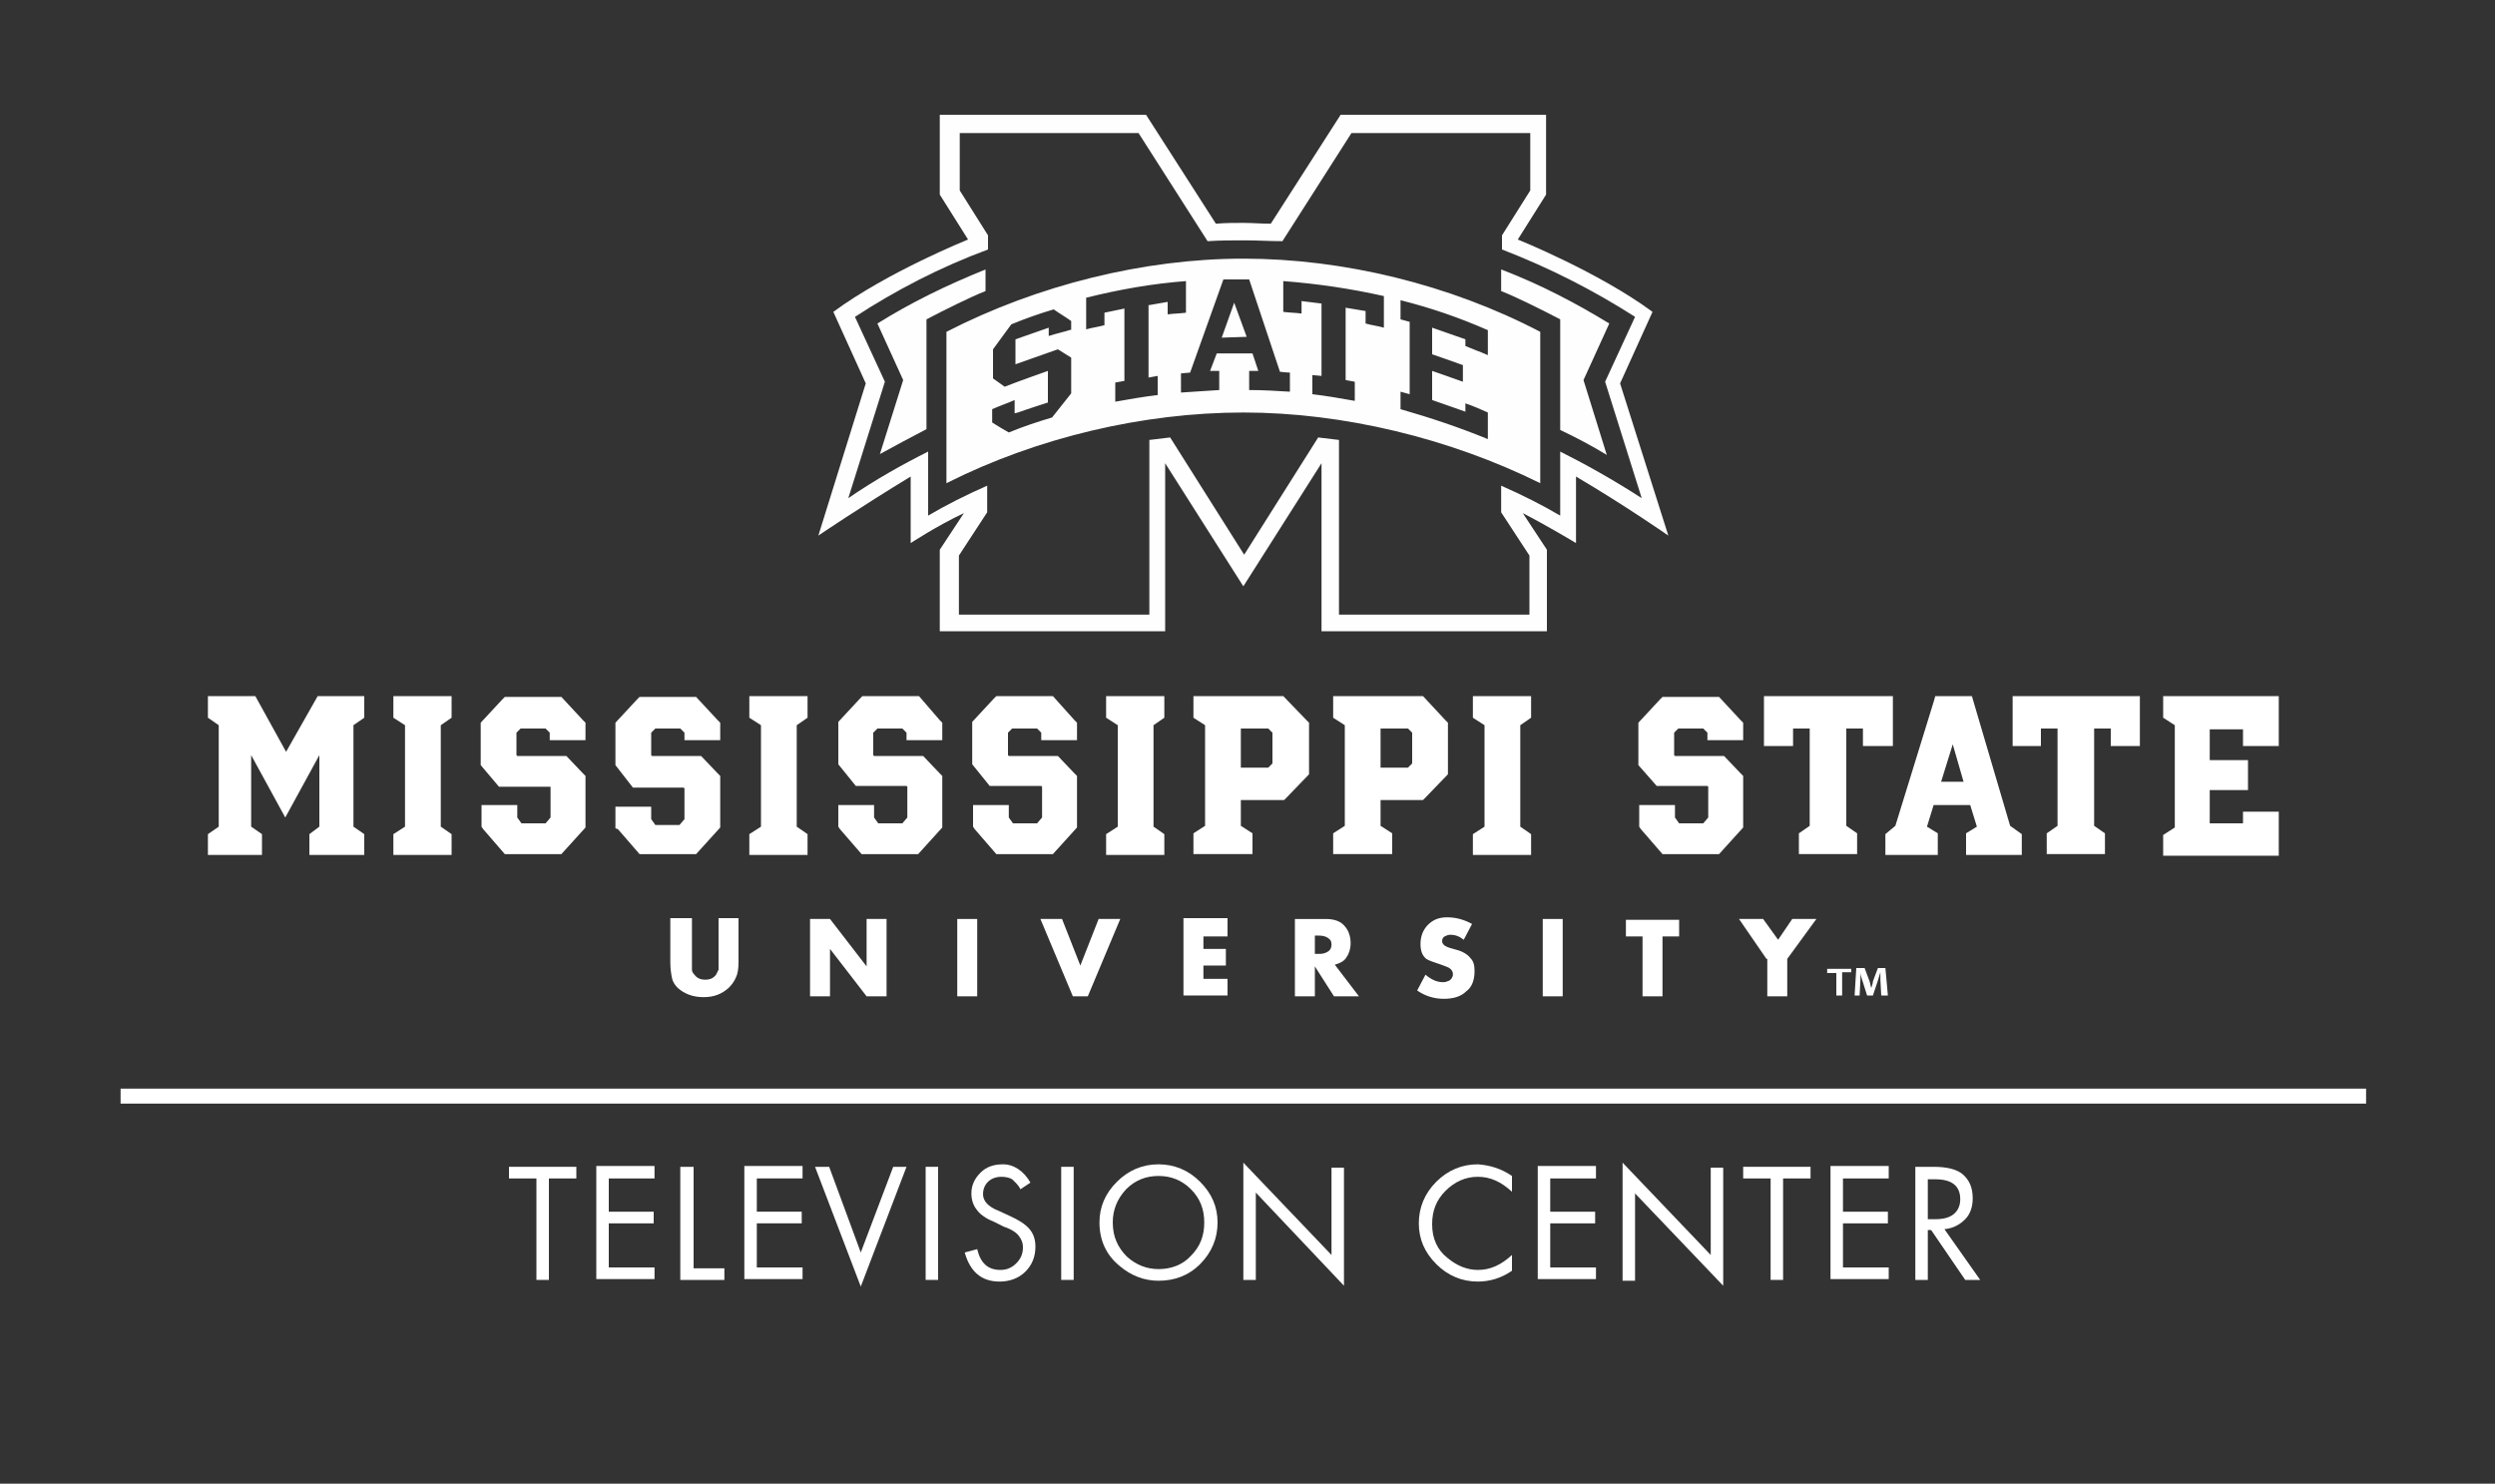 <?xml version="1.0" encoding="utf-8"?>
<!-- Generator: Adobe Illustrator 23.1.1, SVG Export Plug-In . SVG Version: 6.00 Build 0)  -->
<svg version="1.1" xmlns="http://www.w3.org/2000/svg" xmlns:xlink="http://www.w3.org/1999/xlink" x="0px" y="0px"
	 viewBox="0 0 300 178.4" style="enable-background:new 0 0 300 178.4;" xml:space="preserve">
<rect x="0" y="0" width="300" height="178.4" fill="#333333" stroke="none"/>
<style type="text/css">
	.st0{fill:#FEFEFE;}
	.st1{fill:#FFFFFF;}
</style>
<g id="White_Outline_MSState">
	<g>
		<path class="st0" d="M113.8,39.9v18.2c10.9-5.5,23.7-8.5,35.7-8.5s24.8,3.1,35.7,8.5V39.9c-10.9-5.7-23.7-8.8-35.7-8.8
			C137.5,31.1,124.7,34.3,113.8,39.9z M128.9,39.6c-0.9,0.3-1.9,0.5-2.8,0.8v-1l-4,1.4v3c0,0,3.7-1.3,5.1-1.8l1.6,1v4.3l-2.3,2.9
			c-1.7,0.5-3.5,1.1-5.2,1.8c-0.7-0.4-1.4-0.8-2-1.2v-1.6c0.9-0.4,1.8-0.7,2.7-1.1v1.6l0.4-0.1c1.1-0.4,3.6-1.2,3.6-1.2v-3.8
			c0,0-3.7,1.3-5.2,1.9l-1.4-1v-3.5l2.2-3c1.7-0.7,3.4-1.3,5.1-1.8c0.7,0.5,1.4,0.9,2.1,1.4V39.6z M138.1,36.7v8.7
			c0,0,1.1-0.2,1.1-0.2v2.3c-1.7,0.2-3.4,0.5-5.1,0.8v-2.3l1.1-0.2c0,0,0-8.7,0-8.7l-2.4,0.5v1.5c-0.7,0.2-1.5,0.3-2.2,0.5v-3.8
			c4-1,8-1.7,12-2v3.8c-0.7,0.1-1.5,0.1-2.2,0.2v-1.5L138.1,36.7z M168.4,47.1l1.1,0.3c0,0,0-8.7,0-8.7c0,0-1.1-0.3-1.1-0.3v-2.3
			c3.6,0.9,7.1,2.1,10.5,3.6v3c-0.9-0.4-1.8-0.7-2.7-1.1v-0.8c0,0-4-1.4-4-1.4v3.2c0,0,2.6,0.9,3.7,1.3v2c-1.1-0.4-3.7-1.3-3.7-1.3
			v3.5l4,1.4v-1c0.9,0.3,1.8,0.7,2.7,1.1v3.2c-3.4-1.4-7-2.6-10.5-3.6V47.1z M154.3,33.8c4,0.3,8.1,0.9,12.1,1.8v3.8
			c-0.7-0.2-1.5-0.3-2.2-0.5v-1.5l-2.4-0.4v8.7c0,0,1.1,0.2,1.1,0.2v2.3c-1.7-0.3-3.4-0.6-5.1-0.8v-2.3l1.1,0.1c0,0,0-8.7,0-8.7
			l-2.4-0.3v1.5c-0.7-0.1-1.5-0.1-2.2-0.2V33.8z M153.9,44.7c0,0,0.8,0.1,1.2,0.1v2.3c-1.6-0.1-3.2-0.2-4.9-0.2v-2.3l1.1,0
			c0,0-0.7-2.1-0.7-2.1l-4.3,0l-0.8,2.1c0,0,1.1,0,1.1,0v2.3c-1.5,0.1-3.1,0.2-4.6,0.3v-2.3l1.1-0.1c0,0,4-11.2,4-11.2
			c1,0,2.1,0,3.1,0L153.9,44.7z"/>
		<path class="st0" d="M194.8,46.1l3.9-8.6c-6.5-4.8-16.2-8.7-16.2-8.7l3.4-5.4v-9.6h-24.7l-8.4,13.1c-1.1,0-2.2-0.1-3.3-0.1
			c-1.1,0-2.2,0-3.3,0.1l-8.4-13.1H113v9.6l3.4,5.4c0,0-9.7,3.9-16.2,8.7l3.9,8.6l-5.7,18.3c0,0,5-3.4,11.1-7.1v8
			c0,0,3.2-2.1,6.4-3.6l-2.9,4.4v9.8h27.1V55.7l9.4,14.8l9.4-14.8v20.2H186v-9.8l-2.9-4.4c3.1,1.6,6.4,3.6,6.4,3.6v-8
			c6.1,3.6,11.1,7.1,11.1,7.1L194.8,46.1z M187.6,54.3l0,7.7c-2.2-1.3-4.6-2.5-7.1-3.6v3.2l3.4,5.2v7.1h-22.9v-21
			c-0.8-0.1-1.7-0.2-2.5-0.3l-8.9,14.1l-8.9-14.1c-0.8,0.1-1.7,0.2-2.5,0.3v21h-22.9v-7.1l3.4-5.2v-3.2c-2.5,1.1-4.9,2.3-7.1,3.6
			v-7.7c-3,1.5-6.4,3.4-9.6,5.6l4.4-14l-3.6-7.8c4.9-3.2,10.3-6,16-8.1v-1.7l-3.4-5.4v-6.9h21.5l8.3,13c1.5-0.1,3-0.1,4.5-0.1
			c1.5,0,3,0.1,4.5,0.1l8.3-13h21.5v6.9l-3.4,5.4v1.7c5.7,2.2,11,4.9,16,8.1l-3.6,7.8l4.4,14C194,57.7,190.6,55.8,187.6,54.3z"/>
		<path class="st0" d="M118.5,32.4c-4.7,1.9-9,4-13,6.5l3.1,6.8l-2.8,8.9c1.8-1,3.7-2,5.6-3V38.4c2.1-1.1,5.3-2.7,7.1-3.4V32.4z"/>
		<polygon class="st0" points="146.9,40.6 149.9,40.5 148.4,36.4 		"/>
		<path class="st0" d="M190.4,45.7l3.1-6.8c-4.1-2.5-8.3-4.7-13-6.5V35c1.8,0.7,5,2.3,7.1,3.4v13.3c1.9,0.9,3.8,1.9,5.6,3
			L190.4,45.7z"/>
	</g>
</g>
<g id="MSU_-_LINE_-_TEXT">
	<g>
		<polyline class="st1" points="14.5,132.7 284.5,132.7 284.5,130.9 14.5,130.9 		"/>
		<g>
			<g>
				<g>
					<path class="st1" d="M38.4,99.4v-8.6l-4.1,7.5l-4.1-7.5v8.6l1.3,0.9v2.5H25v-2.5l1.3-0.9V87.2L25,86.3v-2.6h5.7l3.7,6.7
						l3.8-6.7h5.6v2.6l-1.3,0.9v12.2l1.3,0.9v2.5h-6.6v-2.5L38.4,99.4z"/>
					<path class="st1" d="M54.3,102.8h-7v-2.5l1.4-0.9V87.2l-1.4-0.9v-2.6h7v2.6l-1.3,0.9v12.2l1.3,0.9V102.8z"/>
					<path class="st1" d="M70.1,86.6l0.3,0.3V89h-4.3v-0.9l-0.5-0.5h-3l-0.5,0.5v2.7l0.1,0.1h5.9l2,2.1l0.3,0.3v6.2l-2.9,3.2h-6.8
						l-2.6-3l-0.2-0.3v-2.6h4.3v1.5l0.5,0.7h2.9l0.6-0.7v-3.7L66,94.6H60L57.8,92v-5.1l2.6-2.8l0.3-0.3h6.8L70.1,86.6z"/>
					<path class="st1" d="M86.3,86.6l0.3,0.3V89h-4.3v-0.9l-0.5-0.5h-3l-0.5,0.5v2.7l0.1,0.1h5.9l2,2.1l0.3,0.3v6.2l-2.9,3.2h-6.8
						l-2.6-3L74,99.6v-2.6h4.3v1.5l0.5,0.7h2.9l0.6-0.7v-3.7l-0.1-0.1h-6.1L74,92v-5.1l2.6-2.8l0.3-0.3h6.8L86.3,86.6z"/>
					<path class="st1" d="M97.1,102.8h-7v-2.5l1.4-0.9V87.2l-1.4-0.9v-2.6h7v2.6l-1.3,0.9v12.2l1.3,0.9V102.8z"/>
					<path class="st1" d="M113,86.6l0.3,0.3V89H109v-0.9l-0.5-0.5h-3l-0.5,0.5v2.7l0.1,0.1h5.9l2,2.1l0.3,0.3v6.2l-2.9,3.2h-6.8
						l-2.6-3l-0.2-0.3v-2.6h4.3v1.5l0.5,0.7h2.9l0.6-0.7v-3.7l-0.1-0.1h-6.1l-2.1-2.6v-5.1l2.6-2.8l0.3-0.3h6.8L113,86.6z"/>
					<path class="st1" d="M129.2,86.6l0.3,0.3V89h-4.3v-0.9l-0.5-0.5h-3l-0.5,0.5v2.7l0.1,0.1h5.9l2,2.1l0.3,0.3v6.2l-2.9,3.2h-6.8
						l-2.6-3l-0.2-0.3v-2.6h4.3v1.5l0.5,0.7h2.9l0.6-0.7v-3.7l-0.1-0.1H119l-2.1-2.6v-5.1l2.6-2.8l0.3-0.3h6.8L129.2,86.6z"/>
					<path class="st1" d="M140,102.8h-7v-2.5l1.4-0.9V87.2l-1.4-0.9v-2.6h7v2.6l-1.3,0.9v12.2l1.3,0.9V102.8z"/>
					<path class="st1" d="M157.1,86.6l0.3,0.3v6.2l-2.7,2.8l-0.3,0.3h-5.2v3.1l1.4,0.9v2.5h-7.1v-2.5l1.4-0.9V87.2l-1.4-0.9v-2.6
						h10.8L157.1,86.6z M153,88.1l-0.5-0.5h-3.3v4.7h3.3l0.5-0.5V88.1z"/>
					<path class="st1" d="M173.8,86.6l0.3,0.3v6.2l-2.7,2.8l-0.3,0.3H166v3.1l1.4,0.9v2.5h-7.1v-2.5l1.4-0.9V87.2l-1.4-0.9v-2.6
						h10.8L173.8,86.6z M169.8,88.1l-0.5-0.5H166v4.7h3.3l0.5-0.5V88.1z"/>
					<path class="st1" d="M184.1,102.8h-7v-2.5l1.4-0.9V87.2l-1.4-0.9v-2.6h7v2.6l-1.3,0.9v12.2l1.3,0.9V102.8z"/>
					<path class="st1" d="M209.3,86.6l0.3,0.3V89h-4.3v-0.9l-0.5-0.5h-3l-0.5,0.5v2.7l0.1,0.1h5.9l2,2.1l0.3,0.3v6.2l-2.9,3.2h-6.8
						l-2.6-3l-0.2-0.3v-2.6h4.3v1.5l0.5,0.7h2.9l0.6-0.7v-3.7l-0.1-0.1h-6.1L197,92v-5.1l2.6-2.8l0.3-0.3h6.8L209.3,86.6z"/>
					<path class="st1" d="M212.3,83.7h15.3v6H224v-2.1h-2v11.7l1.3,0.9v2.5h-7v-2.5l1.3-0.9V87.6h-2v2.1h-3.5V83.7z"/>
					<path class="st1" d="M243.1,100.3v2.5h-6.7v-2.6l1.3-0.8l-0.8-2.6h-4.4l-0.8,2.6l1.3,0.8v2.6h-6.3v-2.5l1.2-1l4.6-14.9l0.2-0.7
						h4.4l4.6,15.6L243.1,100.3z M236.1,94l-1.3-4.5l-1.4,4.5H236.1z"/>
					<path class="st1" d="M242,83.7h15.3v6h-3.5v-2.1h-2v11.7l1.3,0.9v2.5h-7v-2.5l1.3-0.9V87.6h-2v2.1H242V83.7z"/>
					<path class="st1" d="M260.1,83.7H274v6h-4.3v-2h-4v3.7h4.6v3.6h-4.6v4h4v-1.4h4.3v5.3h-13.9v-2.5l1.4-0.9V87.2l-1.4-0.9V83.7z"
						/>
				</g>
				<g>
					<path class="st1" d="M83.2,110.5v5c0,0.3,0,0.5,0,0.7c0,0.2,0,0.3,0,0.4c0,0.2,0.1,0.4,0.3,0.6c0.3,0.4,0.7,0.6,1.3,0.6
						c0.6,0,1-0.2,1.3-0.6c0.1-0.2,0.2-0.4,0.3-0.6c0-0.1,0-0.3,0-0.5c0-0.2,0-0.4,0-0.7v-5h2.4v5.3c0,0.8-0.1,1.4-0.3,1.8
						c-0.2,0.5-0.5,0.9-0.9,1.3c-0.8,0.7-1.7,1.1-3,1.1c-1.3,0-2.3-0.4-3.1-1.1c-0.3-0.3-0.6-0.7-0.7-1.2c-0.1-0.5-0.2-1.1-0.2-1.9
						v-5.3H83.2z"/>
					<path class="st1" d="M97.4,119.8v-9.3h2.4l4.4,5.7v-5.7h2.4v9.3h-2.4l-4.4-5.7v5.7H97.4z"/>
					<path class="st1" d="M117.5,110.5v9.3h-2.4v-9.3H117.5z"/>
					<path class="st1" d="M127.7,110.5l2.2,5.6l2.2-5.6h2.6l-3.9,9.3H129l-3.9-9.3H127.7z"/>
					<path class="st1" d="M147.6,112.6h-2.9v1.5h2.7v2h-2.7v1.6h2.9v2h-5.3v-9.3h5.3V112.6z"/>
					<path class="st1" d="M160.5,116l2.9,3.8h-3l-2.3-3.6v3.6h-2.4v-9.3h3.7c1.1,0,1.9,0.3,2.4,1c0.4,0.5,0.6,1.2,0.6,1.9
						c0,0.7-0.2,1.3-0.5,1.7C161.7,115.5,161.2,115.8,160.5,116z M158.1,114.7h0.5c0.5,0,0.8-0.1,1.1-0.3c0.3-0.2,0.4-0.5,0.4-0.8
						c0-0.4-0.1-0.6-0.4-0.8c-0.3-0.2-0.6-0.3-1.1-0.3h-0.5V114.7z"/>
					<path class="st1" d="M177,111.1l-1,1.9c-0.5-0.4-1-0.6-1.6-0.6c-0.3,0-0.5,0.1-0.7,0.2c-0.2,0.1-0.3,0.3-0.3,0.6
						c0,0.2,0.2,0.5,0.5,0.6c0.1,0.1,0.5,0.2,1.2,0.4c0.8,0.2,1.4,0.6,1.7,1c0.4,0.4,0.5,0.9,0.5,1.6c0,1-0.3,1.9-1,2.4
						c-0.6,0.6-1.5,0.9-2.7,0.9c-1.1,0-2.2-0.3-3.2-1l1-1.9c0.7,0.6,1.4,0.9,2.1,0.9c0.2,0,0.3,0,0.5-0.1c0.1,0,0.3-0.1,0.4-0.2
						c0.1-0.1,0.2-0.2,0.2-0.3c0.1-0.1,0.1-0.2,0.1-0.4c0-0.2-0.1-0.4-0.3-0.6c-0.2-0.2-0.6-0.3-1.1-0.5c-0.9-0.3-1.5-0.5-1.8-0.7
						c-0.5-0.4-0.7-1-0.7-1.8c0-0.9,0.3-1.7,0.9-2.3c0.6-0.6,1.3-0.9,2.3-0.9C175.1,110.3,176.1,110.6,177,111.1z"/>
					<path class="st1" d="M187.9,110.5v9.3h-2.4v-9.3H187.9z"/>
					<path class="st1" d="M199.9,112.6v7.2h-2.4v-7.2h-2v-2h6.4v2H199.9z"/>
					<path class="st1" d="M212.4,115.3l-3.3-4.8h2.9l1.8,2.5l1.7-2.5h2.9l-3.5,4.8v4.5h-2.4V115.3z"/>
				</g>
			</g>
			<g>
				<path class="st1" d="M222.6,116.4v0.5h-1.1v2.8h-0.7V117h-1.1v-0.5H222.6z M226.2,119.7l-0.1-1.9c0-0.3,0-0.6,0-0.9h0
					c-0.1,0.3-0.2,0.7-0.3,1l-0.6,1.8h-0.7l-0.6-1.9c-0.1-0.3-0.2-0.6-0.2-0.9h0c0,0.3,0,0.6,0,0.9l-0.1,1.9h-0.6l0.2-3.3h1l0.6,1.6
					c0.1,0.3,0.1,0.5,0.2,0.8h0c0.1-0.3,0.2-0.6,0.2-0.8l0.6-1.6h0.9l0.3,3.3H226.2z"/>
			</g>
		</g>
		<g>
			<path class="st1" d="M66,141.7v12.2h-1.5v-12.2h-3.3v-1.4h8.1v1.4H66z"/>
			<path class="st1" d="M78.7,141.7h-5.5v4h5.4v1.4h-5.4v5.3h5.5v1.4h-7v-13.6h7V141.7z"/>
			<path class="st1" d="M83.4,140.3v12.2h3.7v1.4h-5.3v-13.6H83.4z"/>
			<path class="st1" d="M96.5,141.7H91v4h5.4v1.4H91v5.3h5.5v1.4h-7v-13.6h7V141.7z"/>
			<path class="st1" d="M99.7,140.3l3.8,10.3l3.9-10.3h1.6l-5.5,14.4L98,140.3H99.7z"/>
			<path class="st1" d="M112.8,140.3v13.6h-1.5v-13.6H112.8z"/>
			<path class="st1" d="M123.9,142.2l-1.2,0.8c-0.3-0.6-0.7-0.9-1-1.2c-0.3-0.2-0.8-0.3-1.3-0.3c-0.6,0-1.2,0.2-1.6,0.6
				c-0.4,0.4-0.6,0.9-0.6,1.5c0,0.8,0.6,1.5,1.9,2l1.3,0.6c1.1,0.5,1.9,1,2.4,1.6c0.5,0.6,0.7,1.3,0.7,2.1c0,1.2-0.4,2.2-1.2,3
				c-0.8,0.8-1.9,1.2-3.1,1.2c-1.1,0-2-0.3-2.7-0.9c-0.7-0.6-1.2-1.5-1.5-2.6l1.5-0.4c0.4,1.7,1.3,2.5,2.8,2.5
				c0.8,0,1.4-0.3,1.9-0.8c0.5-0.5,0.8-1.1,0.8-1.9c0-0.6-0.2-1-0.5-1.4c-0.3-0.4-0.9-0.8-1.8-1.1l-1.2-0.6
				c-0.5-0.2-0.9-0.4-1.3-0.7c-0.3-0.2-0.6-0.5-0.8-0.8c-0.4-0.5-0.6-1.2-0.6-1.9c0-1,0.4-1.8,1.1-2.5c0.7-0.7,1.6-1,2.7-1
				C121.9,140,123.1,140.8,123.9,142.2z"/>
			<path class="st1" d="M129.1,140.3v13.6h-1.5v-13.6H129.1z"/>
			<path class="st1" d="M132.2,147c0-1.9,0.7-3.5,2.1-4.9c1.4-1.4,3.1-2.1,5-2.1c1.9,0,3.6,0.7,5,2.1c1.4,1.4,2.1,3,2.1,4.9
				c0,1.9-0.7,3.6-2.1,5c-1.4,1.4-3.1,2-5,2c-1.7,0-3.3-0.6-4.7-1.8C133,150.9,132.2,149.1,132.2,147z M133.8,147
				c0,1.7,0.6,3,1.7,4.1c1.1,1,2.4,1.5,3.8,1.5c1.5,0,2.9-0.5,3.9-1.6c1.1-1.1,1.6-2.4,1.6-4c0-1.6-0.5-2.9-1.6-4
				c-1.1-1.1-2.4-1.6-3.9-1.6c-1.5,0-2.8,0.5-3.9,1.6C134.3,144.2,133.8,145.5,133.8,147z"/>
			<path class="st1" d="M149.5,153.9v-14.1l10.6,11.1v-10.5h1.5v14.2L151,143.4v10.5H149.5z"/>
			<path class="st1" d="M181.8,141.4v1.9c-1.3-1.2-2.6-1.8-4.1-1.8c-1.5,0-2.8,0.6-3.9,1.7c-1.1,1.1-1.6,2.4-1.6,4
				c0,1.7,0.6,3.1,1.9,4.1c1.1,0.9,2.3,1.4,3.6,1.4c1.5,0,2.8-0.6,4.1-1.8v1.9c-1.3,0.9-2.7,1.3-4.1,1.3c-1.9,0-3.6-0.7-5-2.1
				c-1.4-1.4-2.1-3-2.1-4.9c0-1.9,0.7-3.6,2.1-5c1.4-1.4,3.1-2.1,5-2.1C179.1,140.1,180.5,140.5,181.8,141.4z"/>
			<path class="st1" d="M191.9,141.7h-5.5v4h5.4v1.4h-5.4v5.3h5.5v1.4h-7v-13.6h7V141.7z"/>
			<path class="st1" d="M195.1,153.9v-14.1l10.6,11.1v-10.5h1.5v14.2l-10.6-11.1v10.5H195.1z"/>
			<path class="st1" d="M214.4,141.7v12.2h-1.5v-12.2h-3.3v-1.4h8.1v1.4H214.4z"/>
			<path class="st1" d="M227.1,141.7h-5.5v4h5.4v1.4h-5.4v5.3h5.5v1.4h-7v-13.6h7V141.7z"/>
			<path class="st1" d="M233.8,147.8l4.3,6.1h-1.8l-4.1-6h-0.4v6h-1.5v-13.6h2.2c1.6,0,2.8,0.3,3.5,0.9c0.8,0.7,1.2,1.6,1.2,2.9
				c0,1-0.3,1.9-0.9,2.5C235.6,147.3,234.8,147.7,233.8,147.8z M231.8,146.6h0.9c1,0,1.7-0.2,2.2-0.6c0.5-0.4,0.8-1,0.8-1.8
				c0-1.6-1-2.4-3-2.4h-0.9V146.6z"/>
		</g>
	</g>
</g>
</svg>
